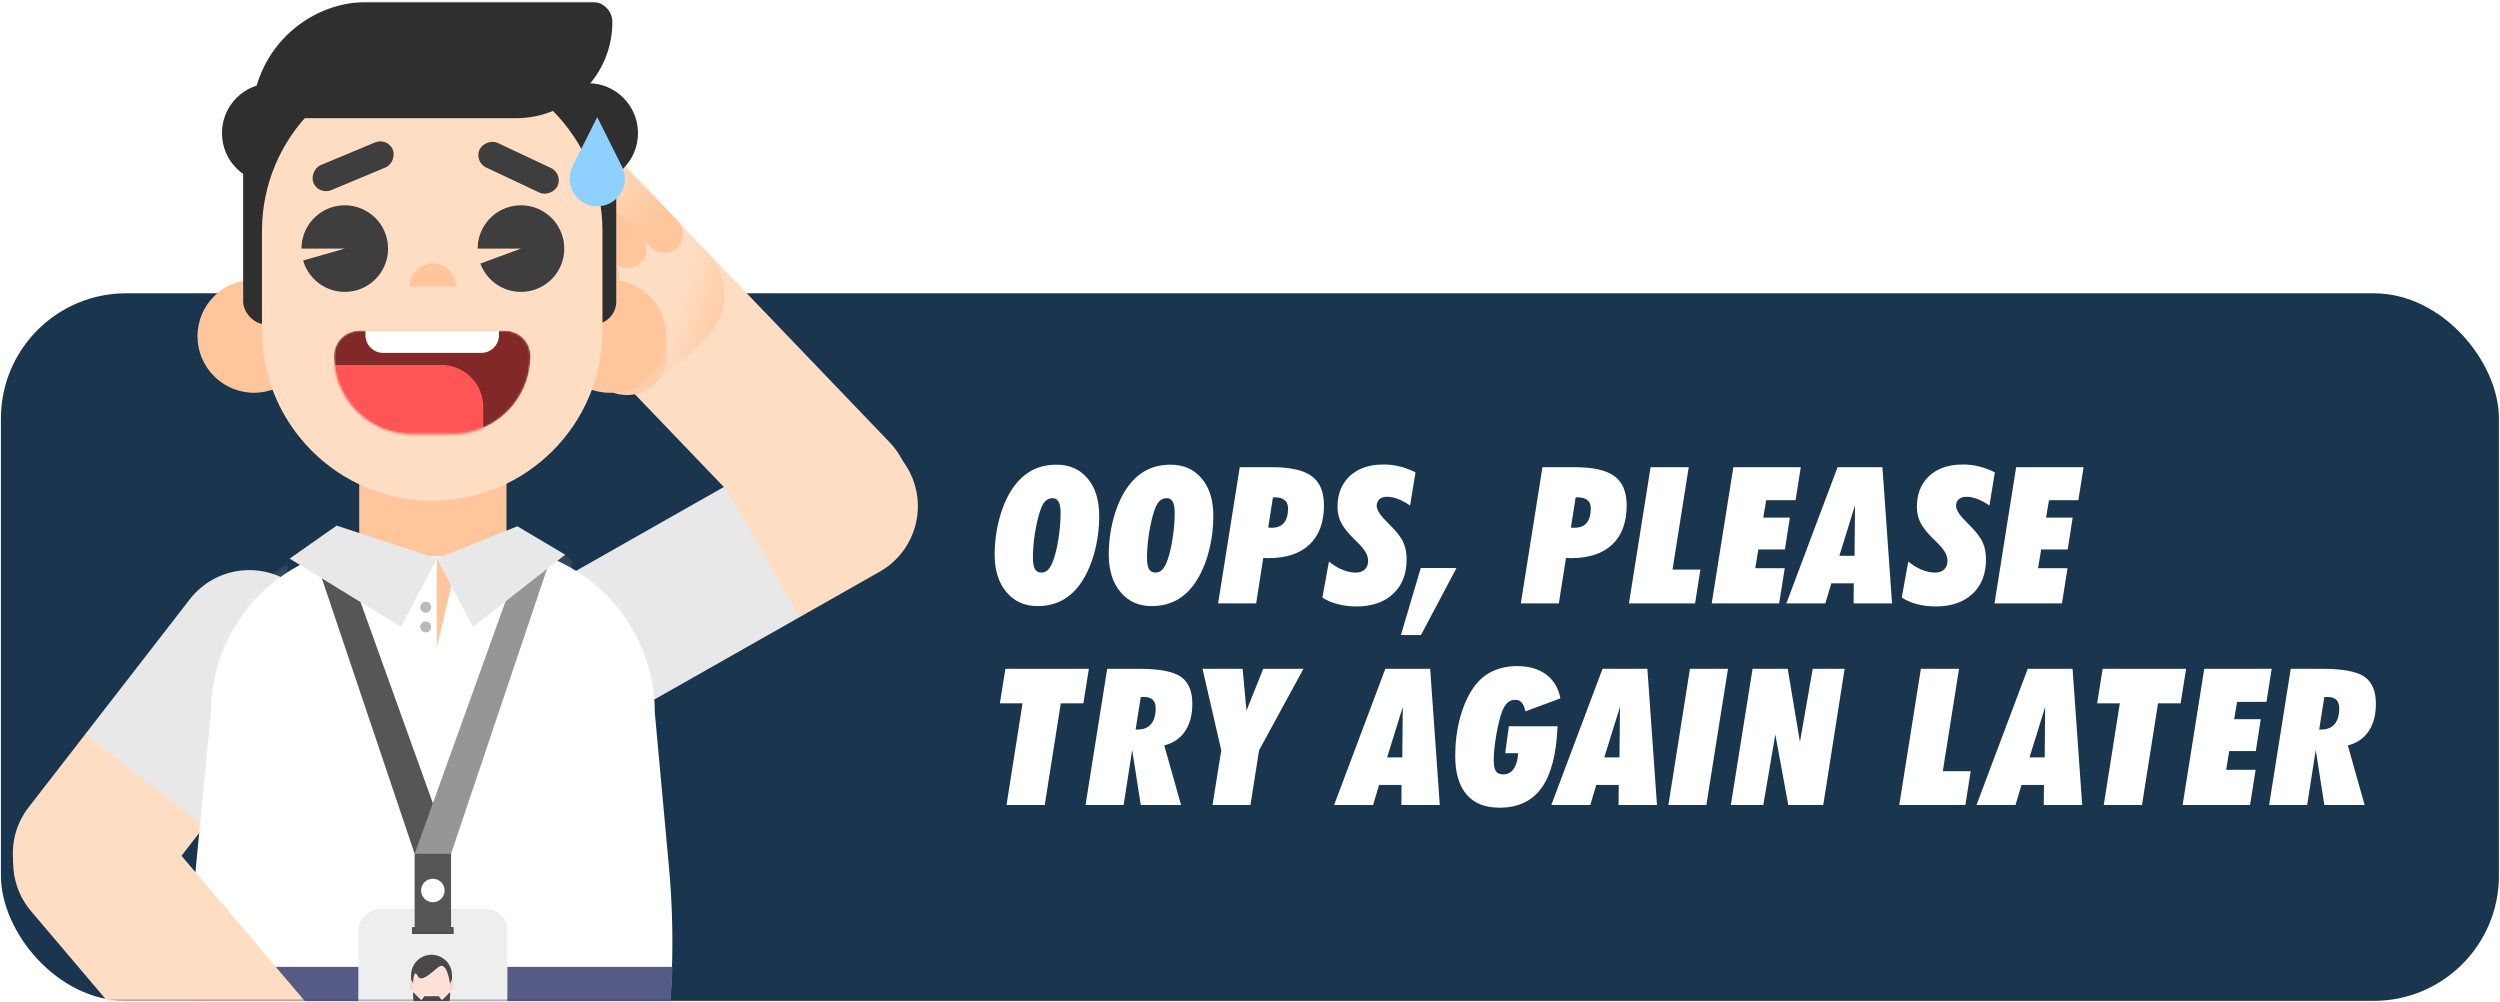 <svg id="eTLZpA1OUlR1" xmlns="http://www.w3.org/2000/svg" xmlns:xlink="http://www.w3.org/1999/xlink" viewBox="0 0 1178 472" shape-rendering="geometricPrecision" text-rendering="geometricPrecision">
<style><![CDATA[
#eTLZpA1OUlR6_tr {animation: eTLZpA1OUlR6_tr__tr 3000ms linear infinite normal forwards}@keyframes eTLZpA1OUlR6_tr__tr { 0% {transform: translate(270.941px,304.902px) rotate(0deg)} 23.333% {transform: translate(270.941px,304.902px) rotate(-10.275deg)} 46.667% {transform: translate(270.941px,304.902px) rotate(0deg)} 73.333% {transform: translate(270.941px,304.902px) rotate(-10.275deg)} 100% {transform: translate(270.941px,304.902px) rotate(0deg)}} #eTLZpA1OUlR67_ts {animation: eTLZpA1OUlR67_ts__ts 3000ms linear infinite normal forwards}@keyframes eTLZpA1OUlR67_ts__ts { 0% {transform: translate(203.965px,117.14px) scale(1,1)} 6.667% {transform: translate(203.965px,117.14px) scale(1,0.591)} 10% {transform: translate(203.965px,117.14px) scale(1,0.356)} 13.333% {transform: translate(203.965px,117.14px) scale(1,1)} 86.667% {transform: translate(203.965px,117.14px) scale(1,1)} 93.333% {transform: translate(203.965px,117.14px) scale(1,0.591)} 96.667% {transform: translate(203.965px,117.14px) scale(1,0.356)} 100% {transform: translate(203.965px,117.14px) scale(1,1)}} #eTLZpA1OUlR96_to {animation: eTLZpA1OUlR96_to__to 3000ms linear infinite normal forwards}@keyframes eTLZpA1OUlR96_to__to { 0% {transform: translate(281.408px,76.197px)} 33.333% {transform: translate(281.408px,148.197px)} 100% {transform: translate(281.408px,148.197px)}}
]]></style>
<defs><linearGradient id="eTLZpA1OUlR5-fill" x1="143.376" y1="279.309" x2="24.389" y2="433.717" spreadMethod="pad" gradientUnits="userSpaceOnUse" gradientTransform="translate(0 0)"><stop id="eTLZpA1OUlR5-fill-0" offset="59.11%" stop-color="#e8e8e8"/><stop id="eTLZpA1OUlR5-fill-1" offset="59.773%" stop-color="#ffddc3"/></linearGradient><linearGradient id="eTLZpA1OUlR9-fill" x1="271.56" y1="130.769" x2="342.577" y2="144.775" spreadMethod="pad" gradientUnits="userSpaceOnUse" gradientTransform="translate(0 0)"><stop id="eTLZpA1OUlR9-fill-0" offset="55.532%" stop-color="#ffddc3"/><stop id="eTLZpA1OUlR9-fill-1" offset="100%" stop-color="#ffc69b"/></linearGradient><linearGradient id="eTLZpA1OUlR10-fill" x1="226.893" y1="127.823" x2="268.889" y2="162.787" spreadMethod="pad" gradientUnits="userSpaceOnUse" gradientTransform="translate(0 0)"><stop id="eTLZpA1OUlR10-fill-0" offset="0%" stop-color="#ffc69b"/><stop id="eTLZpA1OUlR10-fill-1" offset="100%" stop-color="#ffddc3"/></linearGradient><linearGradient id="eTLZpA1OUlR11-fill" x1="236.395" y1="113.298" x2="278.391" y2="148.263" spreadMethod="pad" gradientUnits="userSpaceOnUse" gradientTransform="translate(0 0)"><stop id="eTLZpA1OUlR11-fill-0" offset="0%" stop-color="#ffcda6"/><stop id="eTLZpA1OUlR11-fill-1" offset="12.546%" stop-color="#ffddc3"/><stop id="eTLZpA1OUlR11-fill-2" offset="58.973%" stop-color="#ffc69b"/><stop id="eTLZpA1OUlR11-fill-3" offset="75.465%" stop-color="#ffc69b"/></linearGradient><linearGradient id="eTLZpA1OUlR12-fill" x1="247.664" y1="99.816" x2="289.66" y2="134.78" spreadMethod="pad" gradientUnits="userSpaceOnUse" gradientTransform="translate(0 0)"><stop id="eTLZpA1OUlR12-fill-0" offset="0%" stop-color="#ffddc3"/><stop id="eTLZpA1OUlR12-fill-1" offset="39.881%" stop-color="#ffc69b"/></linearGradient><linearGradient id="eTLZpA1OUlR13-fill" x1="264.135" y1="90.629" x2="306.131" y2="125.593" spreadMethod="pad" gradientUnits="userSpaceOnUse" gradientTransform="translate(0 0)"><stop id="eTLZpA1OUlR13-fill-0" offset="0%" stop-color="#ffddc3"/><stop id="eTLZpA1OUlR13-fill-1" offset="72.829%" stop-color="#ffc69b"/></linearGradient><linearGradient id="eTLZpA1OUlR16-fill" x1="255.705" y1="312.595" x2="425.012" y2="215.977" spreadMethod="pad" gradientUnits="userSpaceOnUse" gradientTransform="translate(0 0)"><stop id="eTLZpA1OUlR16-fill-0" offset="59.11%" stop-color="#e8e8e8"/><stop id="eTLZpA1OUlR16-fill-1" offset="59.773%" stop-color="#ffddc3"/></linearGradient><filter id="eTLZpA1OUlR19-filter" x="-150%" width="400%" y="-150%" height="400%"><feGaussianBlur id="eTLZpA1OUlR19-filter-drop-shadow-0-blur" in="SourceAlpha" stdDeviation="2,2"/><feOffset id="eTLZpA1OUlR19-filter-drop-shadow-0-offset" dx="0" dy="4" result="tmp"/><feFlood id="eTLZpA1OUlR19-filter-drop-shadow-0-flood" flood-color="#000"/><feComposite id="eTLZpA1OUlR19-filter-drop-shadow-0-composite" operator="in" in2="tmp"/><feMerge id="eTLZpA1OUlR19-filter-drop-shadow-0-merge" result="result"><feMergeNode id="eTLZpA1OUlR19-filter-drop-shadow-0-merge-node-1"/><feMergeNode id="eTLZpA1OUlR19-filter-drop-shadow-0-merge-node-2" in="SourceGraphic"/></feMerge></filter><filter id="eTLZpA1OUlR23-filter" x="-150%" width="400%" y="-150%" height="400%"><feGaussianBlur id="eTLZpA1OUlR23-filter-inner-shadow-0-blur" in="SourceAlpha" stdDeviation="1.95,1.95"/><feOffset id="eTLZpA1OUlR23-filter-inner-shadow-0-offset" dx="-1" dy="0" result="tmp"/><feComposite id="eTLZpA1OUlR23-filter-inner-shadow-0-composite" operator="arithmetic" k2="-1" k3="1" in2="SourceGraphic"/><feColorMatrix id="eTLZpA1OUlR23-filter-inner-shadow-0-color-matrix" type="matrix" values="0 0 0 0 0 0 0 0 0 0 0 0 0 0 0 0 0 0 1 0"/><feMerge id="eTLZpA1OUlR23-filter-inner-shadow-0-merge" result="result"><feMergeNode id="eTLZpA1OUlR23-filter-inner-shadow-0-merge-node-1" in="SourceGraphic"/><feMergeNode id="eTLZpA1OUlR23-filter-inner-shadow-0-merge-node-2"/></feMerge></filter><filter id="eTLZpA1OUlR25-filter" x="-150%" width="400%" y="-150%" height="400%"><feGaussianBlur id="eTLZpA1OUlR25-filter-inner-shadow-0-blur" in="SourceAlpha" stdDeviation="1.95,1.95"/><feOffset id="eTLZpA1OUlR25-filter-inner-shadow-0-offset" dx="-1" dy="0" result="tmp"/><feComposite id="eTLZpA1OUlR25-filter-inner-shadow-0-composite" operator="arithmetic" k2="-1" k3="1" in2="SourceGraphic"/><feColorMatrix id="eTLZpA1OUlR25-filter-inner-shadow-0-color-matrix" type="matrix" values="0 0 0 0 0 0 0 0 0 0 0 0 0 0 0 0 0 0 1 0"/><feMerge id="eTLZpA1OUlR25-filter-inner-shadow-0-merge" result="result"><feMergeNode id="eTLZpA1OUlR25-filter-inner-shadow-0-merge-node-1" in="SourceGraphic"/><feMergeNode id="eTLZpA1OUlR25-filter-inner-shadow-0-merge-node-2"/></feMerge></filter><filter id="eTLZpA1OUlR27-filter" x="-150%" width="400%" y="-150%" height="400%"><feGaussianBlur id="eTLZpA1OUlR27-filter-inner-shadow-0-blur" in="SourceAlpha" stdDeviation="1.95,1.95"/><feOffset id="eTLZpA1OUlR27-filter-inner-shadow-0-offset" dx="-1" dy="0" result="tmp"/><feComposite id="eTLZpA1OUlR27-filter-inner-shadow-0-composite" operator="arithmetic" k2="-1" k3="1" in2="SourceGraphic"/><feColorMatrix id="eTLZpA1OUlR27-filter-inner-shadow-0-color-matrix" type="matrix" values="0 0 0 0 0 0 0 0 0 0 0 0 0 0 0 0 0 0 1 0"/><feMerge id="eTLZpA1OUlR27-filter-inner-shadow-0-merge" result="result"><feMergeNode id="eTLZpA1OUlR27-filter-inner-shadow-0-merge-node-1" in="SourceGraphic"/><feMergeNode id="eTLZpA1OUlR27-filter-inner-shadow-0-merge-node-2"/></feMerge></filter><filter id="eTLZpA1OUlR29-filter" x="-150%" width="400%" y="-150%" height="400%"><feGaussianBlur id="eTLZpA1OUlR29-filter-inner-shadow-0-blur" in="SourceAlpha" stdDeviation="1.95,1.95"/><feOffset id="eTLZpA1OUlR29-filter-inner-shadow-0-offset" dx="-1" dy="0" result="tmp"/><feComposite id="eTLZpA1OUlR29-filter-inner-shadow-0-composite" operator="arithmetic" k2="-1" k3="1" in2="SourceGraphic"/><feColorMatrix id="eTLZpA1OUlR29-filter-inner-shadow-0-color-matrix" type="matrix" values="0 0 0 0 0 0 0 0 0 0 0 0 0 0 0 0 0 0 1 0"/><feMerge id="eTLZpA1OUlR29-filter-inner-shadow-0-merge" result="result"><feMergeNode id="eTLZpA1OUlR29-filter-inner-shadow-0-merge-node-1" in="SourceGraphic"/><feMergeNode id="eTLZpA1OUlR29-filter-inner-shadow-0-merge-node-2"/></feMerge></filter><filter id="eTLZpA1OUlR31-filter" x="-150%" width="400%" y="-150%" height="400%"><feGaussianBlur id="eTLZpA1OUlR31-filter-inner-shadow-0-blur" in="SourceAlpha" stdDeviation="1.95,1.95"/><feOffset id="eTLZpA1OUlR31-filter-inner-shadow-0-offset" dx="-1" dy="0" result="tmp"/><feComposite id="eTLZpA1OUlR31-filter-inner-shadow-0-composite" operator="arithmetic" k2="-1" k3="1" in2="SourceGraphic"/><feColorMatrix id="eTLZpA1OUlR31-filter-inner-shadow-0-color-matrix" type="matrix" values="0 0 0 0 0 0 0 0 0 0 0 0 0 0 0 0 0 0 1 0"/><feMerge id="eTLZpA1OUlR31-filter-inner-shadow-0-merge" result="result"><feMergeNode id="eTLZpA1OUlR31-filter-inner-shadow-0-merge-node-1" in="SourceGraphic"/><feMergeNode id="eTLZpA1OUlR31-filter-inner-shadow-0-merge-node-2"/></feMerge></filter><filter id="eTLZpA1OUlR33-filter" x="-150%" width="400%" y="-150%" height="400%"><feGaussianBlur id="eTLZpA1OUlR33-filter-inner-shadow-0-blur" in="SourceAlpha" stdDeviation="1.95,1.95"/><feOffset id="eTLZpA1OUlR33-filter-inner-shadow-0-offset" dx="-1" dy="0" result="tmp"/><feComposite id="eTLZpA1OUlR33-filter-inner-shadow-0-composite" operator="arithmetic" k2="-1" k3="1" in2="SourceGraphic"/><feColorMatrix id="eTLZpA1OUlR33-filter-inner-shadow-0-color-matrix" type="matrix" values="0 0 0 0 0 0 0 0 0 0 0 0 0 0 0 0 0 0 1 0"/><feMerge id="eTLZpA1OUlR33-filter-inner-shadow-0-merge" result="result"><feMergeNode id="eTLZpA1OUlR33-filter-inner-shadow-0-merge-node-1" in="SourceGraphic"/><feMergeNode id="eTLZpA1OUlR33-filter-inner-shadow-0-merge-node-2"/></feMerge></filter><filter id="eTLZpA1OUlR35-filter" x="-150%" width="400%" y="-150%" height="400%"><feGaussianBlur id="eTLZpA1OUlR35-filter-inner-shadow-0-blur" in="SourceAlpha" stdDeviation="1.95,1.95"/><feOffset id="eTLZpA1OUlR35-filter-inner-shadow-0-offset" dx="-1" dy="0" result="tmp"/><feComposite id="eTLZpA1OUlR35-filter-inner-shadow-0-composite" operator="arithmetic" k2="-1" k3="1" in2="SourceGraphic"/><feColorMatrix id="eTLZpA1OUlR35-filter-inner-shadow-0-color-matrix" type="matrix" values="0 0 0 0 0 0 0 0 0 0 0 0 0 0 0 0 0 0 1 0"/><feMerge id="eTLZpA1OUlR35-filter-inner-shadow-0-merge" result="result"><feMergeNode id="eTLZpA1OUlR35-filter-inner-shadow-0-merge-node-1" in="SourceGraphic"/><feMergeNode id="eTLZpA1OUlR35-filter-inner-shadow-0-merge-node-2"/></feMerge></filter><filter id="eTLZpA1OUlR37-filter" x="-150%" width="400%" y="-150%" height="400%"><feGaussianBlur id="eTLZpA1OUlR37-filter-inner-shadow-0-blur" in="SourceAlpha" stdDeviation="1.95,1.95"/><feOffset id="eTLZpA1OUlR37-filter-inner-shadow-0-offset" dx="-1" dy="0" result="tmp"/><feComposite id="eTLZpA1OUlR37-filter-inner-shadow-0-composite" operator="arithmetic" k2="-1" k3="1" in2="SourceGraphic"/><feColorMatrix id="eTLZpA1OUlR37-filter-inner-shadow-0-color-matrix" type="matrix" values="0 0 0 0 0 0 0 0 0 0 0 0 0 0 0 0 0 0 1 0"/><feMerge id="eTLZpA1OUlR37-filter-inner-shadow-0-merge" result="result"><feMergeNode id="eTLZpA1OUlR37-filter-inner-shadow-0-merge-node-1" in="SourceGraphic"/><feMergeNode id="eTLZpA1OUlR37-filter-inner-shadow-0-merge-node-2"/></feMerge></filter><filter id="eTLZpA1OUlR39-filter" x="-150%" width="400%" y="-150%" height="400%"><feGaussianBlur id="eTLZpA1OUlR39-filter-inner-shadow-0-blur" in="SourceAlpha" stdDeviation="1.95,1.95"/><feOffset id="eTLZpA1OUlR39-filter-inner-shadow-0-offset" dx="-1" dy="0" result="tmp"/><feComposite id="eTLZpA1OUlR39-filter-inner-shadow-0-composite" operator="arithmetic" k2="-1" k3="1" in2="SourceGraphic"/><feColorMatrix id="eTLZpA1OUlR39-filter-inner-shadow-0-color-matrix" type="matrix" values="0 0 0 0 0 0 0 0 0 0 0 0 0 0 0 0 0 0 1 0"/><feMerge id="eTLZpA1OUlR39-filter-inner-shadow-0-merge" result="result"><feMergeNode id="eTLZpA1OUlR39-filter-inner-shadow-0-merge-node-1" in="SourceGraphic"/><feMergeNode id="eTLZpA1OUlR39-filter-inner-shadow-0-merge-node-2"/></feMerge></filter><filter id="eTLZpA1OUlR41-filter" x="-150%" width="400%" y="-150%" height="400%"><feGaussianBlur id="eTLZpA1OUlR41-filter-inner-shadow-0-blur" in="SourceAlpha" stdDeviation="1.95,1.95"/><feOffset id="eTLZpA1OUlR41-filter-inner-shadow-0-offset" dx="-1" dy="0" result="tmp"/><feComposite id="eTLZpA1OUlR41-filter-inner-shadow-0-composite" operator="arithmetic" k2="-1" k3="1" in2="SourceGraphic"/><feColorMatrix id="eTLZpA1OUlR41-filter-inner-shadow-0-color-matrix" type="matrix" values="0 0 0 0 0 0 0 0 0 0 0 0 0 0 0 0 0 0 1 0"/><feMerge id="eTLZpA1OUlR41-filter-inner-shadow-0-merge" result="result"><feMergeNode id="eTLZpA1OUlR41-filter-inner-shadow-0-merge-node-1" in="SourceGraphic"/><feMergeNode id="eTLZpA1OUlR41-filter-inner-shadow-0-merge-node-2"/></feMerge></filter><filter id="eTLZpA1OUlR43-filter" x="-150%" width="400%" y="-150%" height="400%"><feGaussianBlur id="eTLZpA1OUlR43-filter-inner-shadow-0-blur" in="SourceAlpha" stdDeviation="1.95,1.95"/><feOffset id="eTLZpA1OUlR43-filter-inner-shadow-0-offset" dx="-1" dy="0" result="tmp"/><feComposite id="eTLZpA1OUlR43-filter-inner-shadow-0-composite" operator="arithmetic" k2="-1" k3="1" in2="SourceGraphic"/><feColorMatrix id="eTLZpA1OUlR43-filter-inner-shadow-0-color-matrix" type="matrix" values="0 0 0 0 0 0 0 0 0 0 0 0 0 0 0 0 0 0 1 0"/><feMerge id="eTLZpA1OUlR43-filter-inner-shadow-0-merge" result="result"><feMergeNode id="eTLZpA1OUlR43-filter-inner-shadow-0-merge-node-1" in="SourceGraphic"/><feMergeNode id="eTLZpA1OUlR43-filter-inner-shadow-0-merge-node-2"/></feMerge></filter><filter id="eTLZpA1OUlR45-filter" x="-150%" width="400%" y="-150%" height="400%"><feGaussianBlur id="eTLZpA1OUlR45-filter-inner-shadow-0-blur" in="SourceAlpha" stdDeviation="1.95,1.95"/><feOffset id="eTLZpA1OUlR45-filter-inner-shadow-0-offset" dx="-1" dy="0" result="tmp"/><feComposite id="eTLZpA1OUlR45-filter-inner-shadow-0-composite" operator="arithmetic" k2="-1" k3="1" in2="SourceGraphic"/><feColorMatrix id="eTLZpA1OUlR45-filter-inner-shadow-0-color-matrix" type="matrix" values="0 0 0 0 0 0 0 0 0 0 0 0 0 0 0 0 0 0 1 0"/><feMerge id="eTLZpA1OUlR45-filter-inner-shadow-0-merge" result="result"><feMergeNode id="eTLZpA1OUlR45-filter-inner-shadow-0-merge-node-1" in="SourceGraphic"/><feMergeNode id="eTLZpA1OUlR45-filter-inner-shadow-0-merge-node-2"/></feMerge></filter><filter id="eTLZpA1OUlR47-filter" x="-150%" width="400%" y="-150%" height="400%"><feGaussianBlur id="eTLZpA1OUlR47-filter-inner-shadow-0-blur" in="SourceAlpha" stdDeviation="1.95,1.95"/><feOffset id="eTLZpA1OUlR47-filter-inner-shadow-0-offset" dx="-1" dy="0" result="tmp"/><feComposite id="eTLZpA1OUlR47-filter-inner-shadow-0-composite" operator="arithmetic" k2="-1" k3="1" in2="SourceGraphic"/><feColorMatrix id="eTLZpA1OUlR47-filter-inner-shadow-0-color-matrix" type="matrix" values="0 0 0 0 0 0 0 0 0 0 0 0 0 0 0 0 0 0 1 0"/><feMerge id="eTLZpA1OUlR47-filter-inner-shadow-0-merge" result="result"><feMergeNode id="eTLZpA1OUlR47-filter-inner-shadow-0-merge-node-1" in="SourceGraphic"/><feMergeNode id="eTLZpA1OUlR47-filter-inner-shadow-0-merge-node-2"/></feMerge></filter><filter id="eTLZpA1OUlR49-filter" x="-150%" width="400%" y="-150%" height="400%"><feGaussianBlur id="eTLZpA1OUlR49-filter-inner-shadow-0-blur" in="SourceAlpha" stdDeviation="1.95,1.95"/><feOffset id="eTLZpA1OUlR49-filter-inner-shadow-0-offset" dx="-1" dy="0" result="tmp"/><feComposite id="eTLZpA1OUlR49-filter-inner-shadow-0-composite" operator="arithmetic" k2="-1" k3="1" in2="SourceGraphic"/><feColorMatrix id="eTLZpA1OUlR49-filter-inner-shadow-0-color-matrix" type="matrix" values="0 0 0 0 0 0 0 0 0 0 0 0 0 0 0 0 0 0 1 0"/><feMerge id="eTLZpA1OUlR49-filter-inner-shadow-0-merge" result="result"><feMergeNode id="eTLZpA1OUlR49-filter-inner-shadow-0-merge-node-1" in="SourceGraphic"/><feMergeNode id="eTLZpA1OUlR49-filter-inner-shadow-0-merge-node-2"/></feMerge></filter><filter id="eTLZpA1OUlR73-filter" x="-150%" width="400%" y="-150%" height="400%"><feGaussianBlur id="eTLZpA1OUlR73-filter-drop-shadow-0-blur" in="SourceAlpha" stdDeviation="2,2"/><feOffset id="eTLZpA1OUlR73-filter-drop-shadow-0-offset" dx="0" dy="-1" result="tmp"/><feFlood id="eTLZpA1OUlR73-filter-drop-shadow-0-flood" flood-color="#000"/><feComposite id="eTLZpA1OUlR73-filter-drop-shadow-0-composite" operator="in" in2="tmp"/><feMerge id="eTLZpA1OUlR73-filter-drop-shadow-0-merge" result="result"><feMergeNode id="eTLZpA1OUlR73-filter-drop-shadow-0-merge-node-1"/><feMergeNode id="eTLZpA1OUlR73-filter-drop-shadow-0-merge-node-2" in="SourceGraphic"/></feMerge></filter><linearGradient id="eTLZpA1OUlR74-fill" x1="35.114" y1="0" x2="35.114" y2="92.451" spreadMethod="pad" gradientUnits="userSpaceOnUse" gradientTransform="translate(0 0)"><stop id="eTLZpA1OUlR74-fill-0" offset="71%" stop-color="#eee"/><stop id="eTLZpA1OUlR74-fill-1" offset="72.046%" stop-color="#4d7fc9"/></linearGradient></defs><rect width="1177.07" height="333.414" rx="59" ry="59" transform="translate(.43 138.195)" fill="#1a354e"/><g mask="url(#eTLZpA1OUlR93)"><g><path d="M139.194,276.072c-15.487-11.998-37.768-9.171-49.767,6.315L13.487,380.4c-11.999,15.487-9.172,37.768,6.315,49.767c15.486,11.998,37.767,9.171,49.766-6.315l75.94-98.013c11.999-15.487,9.172-37.768-6.314-49.767Z" fill="url(#eTLZpA1OUlR5-fill)"/><g id="eTLZpA1OUlR6_tr" transform="translate(270.941,304.902) rotate(0)"><g transform="translate(-270.941,-304.902)"><g transform="matrix(.994 0.112-.112 0.994 28.894-42.513)"><path d="M270.517,130.782c-12.535,15.056-10.491,37.422,4.564,49.957l95.288,79.334c15.056,12.535,37.422,10.491,49.957-4.564c12.535-15.056,10.492-37.423-4.564-49.958l-95.288-79.333c-15.055-12.535-37.422-10.492-49.957,4.564Z" fill="#ffddc3"/><path d="M247.824,158.049l27.127,22.585c12.309,10.248,30.594,8.577,40.842-3.731l8.282-9.948c10.248-12.309,8.578-30.595-3.731-40.842l-27.127-22.585-45.393,54.521Z" fill="url(#eTLZpA1OUlR9-fill)"/><path d="M226.893,127.823c-3.134,3.764-2.623,9.355,1.141,12.489l28.365,23.616c3.764,3.134,9.356,2.623,12.49-1.141c3.133-3.764,2.622-9.355-1.141-12.489l-28.366-23.616c-3.764-3.134-9.355-2.623-12.489,1.141Z" fill="url(#eTLZpA1OUlR10-fill)"/><path d="M236.395,113.298c-3.134,3.764-2.623,9.356,1.141,12.49l28.365,23.616c3.764,3.134,9.356,2.623,12.49-1.141c3.133-3.764,2.622-9.356-1.141-12.49l-28.366-23.616c-3.764-3.133-9.355-2.623-12.489,1.141Z" fill="url(#eTLZpA1OUlR11-fill)"/><path d="M247.664,99.816c-3.133,3.764-2.623,9.355,1.141,12.489l28.366,23.616c3.764,3.134,9.355,2.623,12.489-1.141s2.623-9.355-1.141-12.489L260.154,98.675c-3.764-3.134-9.356-2.623-12.49,1.141Z" fill="url(#eTLZpA1OUlR12-fill)"/><path d="M264.135,90.629c-3.134,3.764-2.623,9.356,1.141,12.489l28.366,23.616c3.763,3.134,9.355,2.623,12.489-1.141s2.623-9.355-1.141-12.489L276.624,89.488c-3.764-3.134-9.355-2.623-12.489,1.141Z" fill="url(#eTLZpA1OUlR13-fill)"/><path d="M302.839,190.574c6.74-8.095,5.641-20.12-2.454-26.86-8.095-6.739-20.121-5.641-26.86,2.454-6.74,8.095-5.641,20.121,2.454,26.86c8.095,6.74,20.12,5.641,26.86-2.454Z" fill="#ffcda8"/><path d="M247.826,158.05c-3.133,3.764-2.622,9.356,1.142,12.49l28.365,23.616c3.764,3.134,9.356,2.623,12.489-1.141c3.134-3.764,2.623-9.356-1.141-12.49l-28.365-23.616c-3.764-3.133-9.356-2.623-12.49,1.141Z" fill="#ffcda8"/></g><path d="M258.317,317.193c9.665,17.041,31.315,23.02,48.355,13.354l107.85-61.171c17.041-9.665,23.02-31.314,13.355-48.355-9.666-17.041-31.315-23.019-48.355-13.354L271.671,268.838c-17.04,9.665-23.019,31.315-13.354,48.355Z" fill="url(#eTLZpA1OUlR16-fill)"/></g></g><circle r="26.633" transform="matrix(-1 0 0 1 119.69 158.435)" fill="#ffc69b"/><circle r="26.633" transform="matrix(-1 0 0 1 287.311 158.435)" fill="#ffc69b"/><g filter="url(#eTLZpA1OUlR19-filter)"><path d="M308.554,331.877c0-43.519-35.279-78.799-78.798-78.799h-51.573c-43.519,0-78.799,35.28-78.799,78.799l-6.807,69.856c-3.01,30.896-2.302,62.042,2.11,92.769l3.804,26.493c.595,4.143.797,8.334,1.182,12.501c3.167,34.237,31.97,61.043,67.034,61.043h74.525c37.181,0,67.322-30.141,67.322-67.322l4.782-35.412c3.909-28.948,4.537-58.244,1.871-87.333l-6.653-72.595Z" fill="#fff"/></g><g mask="url(#eTLZpA1OUlR51)"><g><g opacity="0.1" filter="url(#eTLZpA1OUlR23-filter)"><rect width="6.359" height="229.58" rx="0" ry="0" transform="translate(103.383 251.903)" fill="#fff"/></g><g opacity="0.1" filter="url(#eTLZpA1OUlR25-filter)"><rect width="6.359" height="229.58" rx="0" ry="0" transform="translate(183.703 251.903)" fill="#fff"/></g><g opacity="0.1" filter="url(#eTLZpA1OUlR27-filter)"><rect width="6.359" height="229.58" rx="0" ry="0" transform="translate(264.023 251.903)" fill="#fff"/></g><g opacity="0.1" filter="url(#eTLZpA1OUlR29-filter)"><rect width="6.359" height="229.58" rx="0" ry="0" transform="translate(156.93 251.903)" fill="#fff"/></g><g transform="translate(0 0)" opacity="0.1" filter="url(#eTLZpA1OUlR31-filter)"><rect width="6.359" height="229.58" rx="0" ry="0" transform="translate(237.25 251.903)" fill="#fff"/></g><g opacity="0.1" filter="url(#eTLZpA1OUlR33-filter)"><rect width="6.359" height="229.58" rx="0" ry="0" transform="translate(223.863 251.903)" fill="#fff"/></g><g opacity="0.1" filter="url(#eTLZpA1OUlR35-filter)"><rect width="6.359" height="229.58" rx="0" ry="0" transform="translate(116.77 251.903)" fill="#fff"/></g><g opacity="0.1" filter="url(#eTLZpA1OUlR37-filter)"><rect width="6.359" height="229.58" rx="0" ry="0" transform="translate(197.09 251.903)" fill="#fff"/></g><g opacity="0.1" filter="url(#eTLZpA1OUlR39-filter)"><rect width="6.359" height="229.58" rx="0" ry="0" transform="translate(277.41 251.903)" fill="#fff"/></g><g opacity="0.1" filter="url(#eTLZpA1OUlR41-filter)"><rect width="6.359" height="229.58" rx="0" ry="0" transform="translate(170.316 251.903)" fill="#fff"/></g><g opacity="0.1" filter="url(#eTLZpA1OUlR43-filter)"><rect width="6.359" height="229.58" rx="0" ry="0" transform="translate(250.637 251.903)" fill="#fff"/></g><g opacity="0.1" filter="url(#eTLZpA1OUlR45-filter)"><rect width="6.359" height="229.58" rx="0" ry="0" transform="translate(130.156 251.903)" fill="#fff"/></g><g opacity="0.1" filter="url(#eTLZpA1OUlR47-filter)"><rect width="6.359" height="229.58" rx="0" ry="0" transform="translate(210.477 251.903)" fill="#fff"/></g><g opacity="0.1" filter="url(#eTLZpA1OUlR49-filter)"><rect width="6.359" height="229.58" rx="0" ry="0" transform="translate(290.797 251.903)" fill="#fff"/></g></g><mask id="eTLZpA1OUlR51" mask-type="alpha" x="-150%" y="-150%" height="400%" width="400%"><path d="M308.555,331.877c0-43.519-35.279-78.799-78.798-78.799h-51.574c-43.519,0-78.798,35.28-78.798,78.799v195.34c0,37.181,30.141,67.322,67.323,67.322h74.524c37.181,0,67.323-30.141,67.323-67.322v-195.34Z" fill="#fff"/></mask></g><rect width="69.376" height="39.395" rx="0" ry="0" transform="matrix(-1 0 0 1 238.654 222.729)" fill="#ffc69b"/><rect width="21.326" height="85.9" rx="10.663" ry="10.663" transform="translate(114.579 66.924)" fill="#2f2f2f"/><rect width="21.326" height="85.9" rx="10.663" ry="10.663" transform="translate(269.048 66.924)" fill="#2f2f2f"/><circle r="23.527" transform="translate(128.117 62.727)" fill="#2f2f2f"/><circle r="23.527" transform="translate(277.102 62.727)" fill="#2f2f2f"/><path d="M123.445,108.836c0-44.302,35.915-80.217,80.218-80.217c44.302,0,80.217,35.914,80.217,80.217v46.902c0,44.303-35.915,80.218-80.217,80.218-44.303,0-80.218-35.915-80.218-80.218v-46.902Z" fill="#ffddc3"/><g mask="url(#eTLZpA1OUlR64)"><g><path d="M157.353,167.74c0-6.581,5.334-11.916,11.915-11.916h68.79c6.581,0,11.916,5.335,11.916,11.916c0,20.372-16.515,36.887-36.888,36.887h-18.846c-20.372,0-36.887-16.515-36.887-36.887Z" fill="#822828"/><path d="M150.094,171.948h57.815c10.94,0,19.809,8.869,19.809,19.809v29.675h-77.624v-49.484Z" fill="#f55"/><path d="M172.208,155.824h62.912v2.112c0,4.607-3.735,8.341-8.341,8.341h-46.23c-4.607,0-8.341-3.734-8.341-8.341v-2.112Z" fill="#fff"/></g><mask id="eTLZpA1OUlR64" mask-type="alpha" x="-150%" y="-150%" height="400%" width="400%"><path d="M157.353,167.74c0-6.581,5.334-11.916,11.915-11.916h68.79c6.581,0,11.916,5.335,11.916,11.916v0c0,20.372-16.515,36.887-36.888,36.887h-18.846c-20.372,0-36.887-16.515-36.887-36.887v0Z" fill="#3e3e3e"/></mask></g><path d="M193.095,134.961c0-2.882,1.145-5.647,3.183-7.685c2.039-2.039,4.803-3.184,7.686-3.184s5.647,1.145,7.686,3.184c2.038,2.038,3.183,4.803,3.183,7.685h-21.738Z" fill="#ffc69b"/><g id="eTLZpA1OUlR67_ts" transform="translate(203.965,117.14) scale(1,1)"><g transform="translate(-203.965,-117.14)"><path d="M142.048,117.14c0-5.167,1.96-10.141,5.484-13.919c3.524-3.778,8.35-6.079,13.504-6.438s10.252,1.25,14.266,4.503s6.645,7.907,7.361,13.024c.717,5.116-.534,10.314-3.5,14.544-2.966,4.231-7.426,7.178-12.481,8.249-5.054,1.07-10.326.184-14.753-2.481-4.426-2.665-7.677-6.909-9.096-11.877l19.621-5.605h-20.406Z" fill="#3e3e3e"/><path d="M225.071,117.14c0-5.101,1.91-10.017,5.354-13.779c3.444-3.763,8.173-6.099,13.254-6.548s10.146,1.02,14.197,4.119c4.051,3.1,6.794,7.604,7.69,12.625.895,5.022-.122,10.197-2.853,14.505-2.73,4.309-6.975,7.438-11.898,8.773-4.923,1.334-10.167.777-14.699-1.563-4.533-2.34-8.024-6.293-9.787-11.079l19.148-7.053h-20.406Z" fill="#3e3e3e"/></g></g><rect width="40.553" height="12.793" rx="6.396" ry="6.396" transform="matrix(-.905-.426-.426 0.905 265.421 81.899)" fill="#3e3e3e"/><rect width="40.553" height="12.793" rx="6.396" ry="6.396" transform="matrix(-.923 0.385 0.385 0.923 182.648 64.64)" fill="#3e3e3e"/><path d="M222.805,596.76h-37.192c-48.358,0-88.27-37.823-90.868-86.112l-2.961-55.045h225.168l-3.308,55.566c-2.862,48.072-42.682,85.591-90.839,85.591Z" fill="#565b86"/><g filter="url(#eTLZpA1OUlR73-filter)"><rect width="70.227" height="92.451" rx="10" ry="10" transform="matrix(-1 0 0 1 239.075 429.255)" fill="url(#eTLZpA1OUlR74-fill)"/></g><path d="M194.64,456.946c0-3.26,2.643-5.903,5.903-5.903h5.655c3.26,0,5.903,2.643,5.903,5.903v11.941c0,3.19-1.2,6.446-4.186,7.566-1.26.473-2.785.819-4.545.819s-3.284-.346-4.544-.819c-2.987-1.12-4.186-4.376-4.186-7.566v-11.941Z" fill="#ffe1d7"/><path d="M203.37,477.273c1.76,0,3.285-.347,4.545-.819c2.986-1.12,4.186-4.376,4.186-7.566v-1.436l-3.927,3.927-1.404-1.973h-6.782l-1.421,1.973-3.927-3.927v1.436c0,3.19,1.199,6.446,4.186,7.566c1.26.472,2.784.819,4.544.819Z" fill="#494949"/><path d="M193.693,463.808h.935c0,0,.141-8.084,2.162-4.007c1.638,3.305,5.788-.924,9.857-4.14c4.07-3.216,5.421,8.147,5.421,8.147h.923v-4.288c0-5.329-4.32-9.649-9.649-9.649s-9.649,4.32-9.649,9.648v4.289Z" fill="#494949"/><path d="M194.64,464.007c0-.738-.213-1.444-.588-1.952-.38-.515-1.007-.131-1.007.616v1.727c0,1.257.714,2.275,1.595,2.275v-2.666Z" fill="#f9d6ca"/><path d="M212.104,464.007c0-.738.212-1.444.587-1.952.38-.515,1.008-.131,1.008.616v1.727c0,1.257-.715,2.275-1.595,2.275v-2.666Z" fill="#f9d6ca"/><path d="M212.545,402.335L158.891,253.078l-12.724,3.143l49.217,146.114h17.161Z" fill="#565656"/><path d="M195.38,402.332l52.609-146.166l12.741,3.088-48.19,143.078h-17.16Z" fill="#969696"/><rect width="19.634" height="3.247" rx="0" ry="0" transform="matrix(-1 0 0 1 213.778 436.853)" fill="#505050"/><path d="M212.544,402.338h-17.167v36.666h17.167v-36.666Z" fill="#565656"/><circle r="5.53" transform="matrix(-1 0 0 1 203.963 419.594)" fill="#fff"/><path d="M216.781,263.176h-10.895l-.328,43.06l7.236-30.743l3.987-12.317Z" fill="#ffc69b"/><path d="M243.79,247.984l-37.919,15.237l16.981,32.185l43.47-34.039-22.532-13.383Z" fill="#e8e8e8"/><path d="M195.277,262.44l10.295.736.328,63.749-10.624-29.55.001-34.935Z" fill="#fff"/><path d="M158.628,247.665l47.273,15.559L188.92,295.41l-52.431-32.186l22.139-15.559Z" fill="#e8e8e8"/><circle r="2.581" transform="translate(200.59 286.113)" fill="#b9b9b9"/><circle r="2.581" transform="translate(200.588 295.41)" fill="#b9b9b9"/><path d="M144.876,528.013c-14.938,12.675-37.323,10.84-49.998-4.098L14.658,429.373C1.983,414.435,3.818,392.05,18.756,379.375s37.323-10.84,49.998,4.098l80.22,94.542c12.675,14.938,10.841,37.323-4.097,49.998Z" fill="#ffddc3"/><path d="M118.767,55.688c0-30.282,24.548-54.83,54.83-54.83h105.409c5.272,0,9.546,4.274,9.546,9.546v0c0,25.01-20.275,45.284-45.284,45.284h-124.501v0Z" fill="#2f2f2f"/></g><mask id="eTLZpA1OUlR93" mask-type="alpha" x="-150%" y="-150%" height="400%" width="400%"><path d="M0.43,24.857c0-13.255,10.745-24,24-24h456.173c13.254,0,24,10.745,24,24v446.752h-480.173c-13.255,0-24-10.746-24-24v-422.752Z" fill="#d9d9d9"/></mask></g><path d="M486.704,262.907c0,2.403.322,4.16.967,5.274.644,1.084,1.67,1.626,3.076,1.626c1.26,0,2.344-.498,3.252-1.495.938-.996,1.772-2.592,2.505-4.79.967-2.841,1.743-6.269,2.329-10.283.615-4.043.923-7.881.923-11.513c0-2.403-.308-4.161-.923-5.274-.615-1.142-1.567-1.714-2.856-1.714-1.377,0-2.549.498-3.516,1.494-.938.967-1.743,2.535-2.417,4.703-.967,2.959-1.773,6.474-2.417,10.546-.615,4.073-.923,7.881-.923,11.426Zm2.153,22.676c-6.064,0-10.942-2.197-14.633-6.592-3.692-4.394-5.537-10.239-5.537-17.534c0-5.947.761-11.733,2.285-17.358c1.552-5.625,3.647-10.342,6.284-14.151c2.578-3.691,5.552-6.445,8.921-8.261c3.398-1.817,7.265-2.725,11.601-2.725c6.182,0,11.089,2.168,14.722,6.504c3.633,4.306,5.449,10.18,5.449,17.622c0,5.976-.761,11.748-2.285,17.314-1.523,5.567-3.618,10.298-6.284,14.195-2.49,3.662-5.449,6.416-8.877,8.261-3.399,1.817-7.28,2.725-11.646,2.725Zm51.612-22.676c0,2.403.322,4.16.966,5.274.645,1.084,1.67,1.626,3.077,1.626c1.259,0,2.343-.498,3.251-1.495.938-.996,1.773-2.592,2.505-4.79.967-2.841,1.744-6.269,2.329-10.283.616-4.043.923-7.881.923-11.513c0-2.403-.307-4.161-.923-5.274-.615-1.142-1.567-1.714-2.856-1.714-1.377,0-2.549.498-3.516,1.494-.937.967-1.743,2.535-2.417,4.703-.966,2.959-1.772,6.474-2.417,10.546-.615,4.073-.922,7.881-.922,11.426Zm2.153,22.676c-6.065,0-10.943-2.197-14.634-6.592-3.691-4.394-5.537-10.239-5.537-17.534c0-5.947.762-11.733,2.285-17.358c1.553-5.625,3.648-10.342,6.284-14.151c2.578-3.691,5.552-6.445,8.921-8.261c3.399-1.817,7.266-2.725,11.602-2.725c6.181,0,11.089,2.168,14.721,6.504c3.633,4.306,5.45,10.18,5.45,17.622c0,5.976-.762,11.748-2.285,17.314-1.524,5.567-3.619,10.298-6.285,14.195-2.49,3.662-5.449,6.416-8.877,8.261-3.398,1.817-7.28,2.725-11.645,2.725Zm57.192-51.24l-2.241,14.194c.234.059.483.103.747.132.264,0,.586,0,.967,0c2.549,0,4.453-.762,5.713-2.285c1.289-1.524,1.933-3.823,1.933-6.9c0-1.699-.527-2.973-1.582-3.823-1.055-.879-2.593-1.318-4.614-1.318h-.923Zm-25.84,49.966l10.196-64.161h15.38c8.584,0,14.781,1.421,18.589,4.263c3.809,2.813,5.713,7.383,5.713,13.711c0,7.998-2.27,14.15-6.811,18.457-4.512,4.277-10.972,6.416-19.38,6.416-.264,0-.674-.015-1.231-.044-.527-.029-.923-.044-1.186-.044l-3.34,21.402h-17.93Zm52.227-19.732c1.992,1.67,4.087,2.959,6.284,3.867c2.197.909,4.306,1.363,6.328,1.363c1.787,0,3.208-.484,4.263-1.451c1.054-.996,1.582-2.343,1.582-4.043c0-1.464-.44-2.915-1.319-4.35-.879-1.465-2.578-3.399-5.097-5.801-3.047-2.959-5.142-5.566-6.285-7.822-1.142-2.256-1.713-4.746-1.713-7.471c0-6.123,1.933-10.986,5.8-14.59c3.897-3.603,9.17-5.405,15.821-5.405c2.695,0,5.258.308,7.69.923c2.432.586,4.907,1.509,7.427,2.768l-2.549,15.645c-1.934-1.348-3.823-2.373-5.669-3.076-1.816-.703-3.56-1.055-5.229-1.055-1.495,0-2.681.396-3.56,1.187-.85.761-1.274,1.816-1.274,3.164c0,1.816,1.655,4.365,4.965,7.646.411.41.733.733.967.967c3.34,3.281,5.537,6.094,6.592,8.437c1.055,2.344,1.582,5.054,1.582,8.13c0,6.856-2.124,12.261-6.372,16.216-4.219,3.955-10.005,5.933-17.358,5.933-3.135,0-6.109-.381-8.921-1.143-2.784-.732-5.127-1.758-7.032-3.076l3.077-16.963Zm33.901,34.673l9.36-31.597h16.831L669.55,299.25h-9.448Zm82.348-64.907l-2.241,14.194c.234.059.483.103.747.132.264,0,.586,0,.967,0c2.548,0,4.453-.762,5.713-2.285c1.289-1.524,1.933-3.823,1.933-6.9c0-1.699-.527-2.973-1.582-3.823-1.055-.879-2.593-1.318-4.614-1.318h-.923Zm-25.84,49.966l10.195-64.161h15.381c8.584,0,14.781,1.421,18.589,4.263c3.809,2.813,5.713,7.383,5.713,13.711c0,7.998-2.27,14.15-6.811,18.457-4.512,4.277-10.972,6.416-19.38,6.416-.264,0-.674-.015-1.231-.044-.527-.029-.923-.044-1.186-.044l-3.34,21.402h-17.93Zm50.952,0l10.195-64.161h17.974L788.085,268.4h13.139l-2.505,15.909h-31.157Zm38.999,0l10.195-64.161h31.773l-2.461,15.557h-13.843l-1.362,8.174h12.524l-2.329,15.029h-12.524l-1.451,8.833h13.887l-2.637,16.568h-31.772Zm35.176,0l24.125-64.161h21.138l4.527,64.161h-18.106l.088-9.449h-10.591l-2.812,9.449h-18.369Zm24.96-22.413h7.164l.219-23.774-7.383,23.774Zm32.495,2.681c1.993,1.67,4.087,2.959,6.285,3.867c2.197.909,4.306,1.363,6.328,1.363c1.787,0,3.208-.484,4.262-1.451c1.055-.996,1.582-2.343,1.582-4.043c0-1.464-.439-2.915-1.318-4.35-.879-1.465-2.578-3.399-5.098-5.801-3.046-2.959-5.141-5.566-6.284-7.822-1.142-2.256-1.714-4.746-1.714-7.471c0-6.123,1.934-10.986,5.801-14.59c3.897-3.603,9.17-5.405,15.82-5.405c2.696,0,5.259.308,7.691.923c2.432.586,4.907,1.509,7.427,2.768l-2.549,15.645c-1.934-1.348-3.823-2.373-5.669-3.076-1.817-.703-3.56-1.055-5.23-1.055-1.494,0-2.68.396-3.559,1.187-.85.761-1.275,1.816-1.275,3.164c0,1.816,1.656,4.365,4.966,7.646.41.41.733.733.967.967c3.34,3.281,5.537,6.094,6.592,8.437c1.054,2.344,1.582,5.054,1.582,8.13c0,6.856-2.124,12.261-6.372,16.216-4.219,3.955-10.005,5.933-17.359,5.933-3.134,0-6.108-.381-8.921-1.143-2.783-.732-5.126-1.758-7.031-3.076l3.076-16.963Zm40.625,19.732l10.196-64.161h31.772l-2.461,15.557h-13.843l-1.362,8.174h12.524l-2.329,15.029h-12.524l-1.45,8.833h13.886l-2.636,16.568h-31.773Zm-447.532,95h-18.017l7.558-47.901h-10.679l2.593-16.26h39.331l-2.592,16.26h-10.635l-7.559,47.901Zm42.822-35.552h.967c2.725,0,4.819-.85,6.284-2.549c1.465-1.729,2.197-4.204,2.197-7.427c0-1.845-.468-3.208-1.406-4.087-.937-.879-2.387-1.318-4.35-1.318-.118,0-.323.015-.616.044-.263.029-.483.044-.659.044l-2.417,15.293Zm-23.598,35.552l10.195-64.161h15.117c9.492,0,16.025,1.246,19.6,3.736c3.603,2.49,5.405,6.738,5.405,12.744c0,5.244-1.143,9.551-3.428,12.92-2.256,3.369-5.522,5.596-9.8,6.68l7.911,28.081h-18.985l-4.043-25.928-4.043,25.928h-17.929Zm55.126-64.161h18.897l1.802,19.688l7.91-19.688h18.94l-20.918,38.409-4.043,25.752h-17.885l4.13-25.752-8.833-38.409Zm62.002,64.161l24.126-64.161h21.138l4.526,64.161h-18.106l.088-9.449h-10.59l-2.813,9.449h-18.369Zm24.961-22.413h7.163l.22-23.774-7.383,23.774Zm57.368-14.677h22.939c-.498,13.008-2.988,22.661-7.47,28.96-4.483,6.269-11.104,9.404-19.864,9.404-6.797,0-11.982-2.08-15.556-6.24-3.545-4.19-5.318-10.239-5.318-18.15c0-6.181.733-12.07,2.198-17.666c1.494-5.595,3.574-10.356,6.24-14.282c2.314-3.428,5.215-6.006,8.701-7.734c3.486-1.758,7.485-2.637,11.997-2.637c5.625,0,10.195,1.318,13.711,3.955c3.545,2.608,5.786,6.358,6.724,11.25l-16.48,6.109c-.469-2.022-1.084-3.428-1.846-4.219-.732-.821-1.757-1.231-3.076-1.231-1.377,0-2.578.484-3.603,1.45-1.026.967-1.905,2.461-2.637,4.483-.996,2.842-1.875,6.504-2.637,10.986-.761,4.453-1.142,8.291-1.142,11.514c0,2.461.337,4.204,1.01,5.229.704.996,1.875,1.495,3.516,1.495c2.022,0,3.633-.865,4.834-2.593c1.231-1.729,1.948-4.19,2.153-7.383h-6.108l1.714-12.7Zm20.014,37.09l24.126-64.161h21.138l4.526,64.161h-18.105l.088-9.449h-10.591l-2.813,9.449h-18.369Zm24.961-22.413h7.163l.22-23.774-7.383,23.774Zm30.21,22.413l10.151-64.161h17.93l-10.195,64.161h-17.886Zm29.419,0l10.239-64.161h16.567l5.757,34.454l6.021-34.454h15.029L859.12,379.309h-16.48l-6.108-33.223-5.669,33.223h-15.293Zm79.36,0l10.195-64.161h17.974L915.452,363.4h13.14l-2.505,15.909h-31.157Zm36.406,0l24.126-64.161h21.137l4.527,64.161h-18.106l.088-9.449h-10.591l-2.812,9.449h-18.369Zm24.961-22.413h7.163l.22-23.774-7.383,23.774Zm53.013,22.413h-18.013l7.558-47.901h-10.679l2.593-16.26h39.331l-2.59,16.26h-10.64l-7.56,47.901Zm19.14,0l10.19-64.161h31.78l-2.46,15.557h-13.85l-1.36,8.174h12.53l-2.33,15.029h-12.53l-1.45,8.833h13.89l-2.64,16.568h-31.77Zm64.35-35.552h.97c2.73,0,4.82-.85,6.29-2.549c1.46-1.729,2.19-4.204,2.19-7.427c0-1.845-.47-3.208-1.4-4.087-.94-.879-2.39-1.318-4.35-1.318-.12,0-.33.015-.62.044-.26.029-.48.044-.66.044l-2.42,15.293Zm-23.59,35.552l10.19-64.161h15.12c9.49,0,16.02,1.246,19.6,3.736c3.6,2.49,5.4,6.738,5.4,12.744c0,5.244-1.14,9.551-3.42,12.92-2.26,3.369-5.53,5.596-9.8,6.68l7.91,28.081h-18.99l-4.04-25.928-4.04,25.928h-17.93Z" fill="#fff"/><g id="eTLZpA1OUlR96_to" transform="translate(281.408,76.197)"><g transform="translate(-281.408,-76.197)"><path d="M281.407,55.173l11.622,23.243c4.32,8.639-1.963,18.804-11.622,18.804-9.658,0-15.941-10.165-11.621-18.804l11.621-23.243Z" fill="#8ed0ff"/></g></g></svg>
